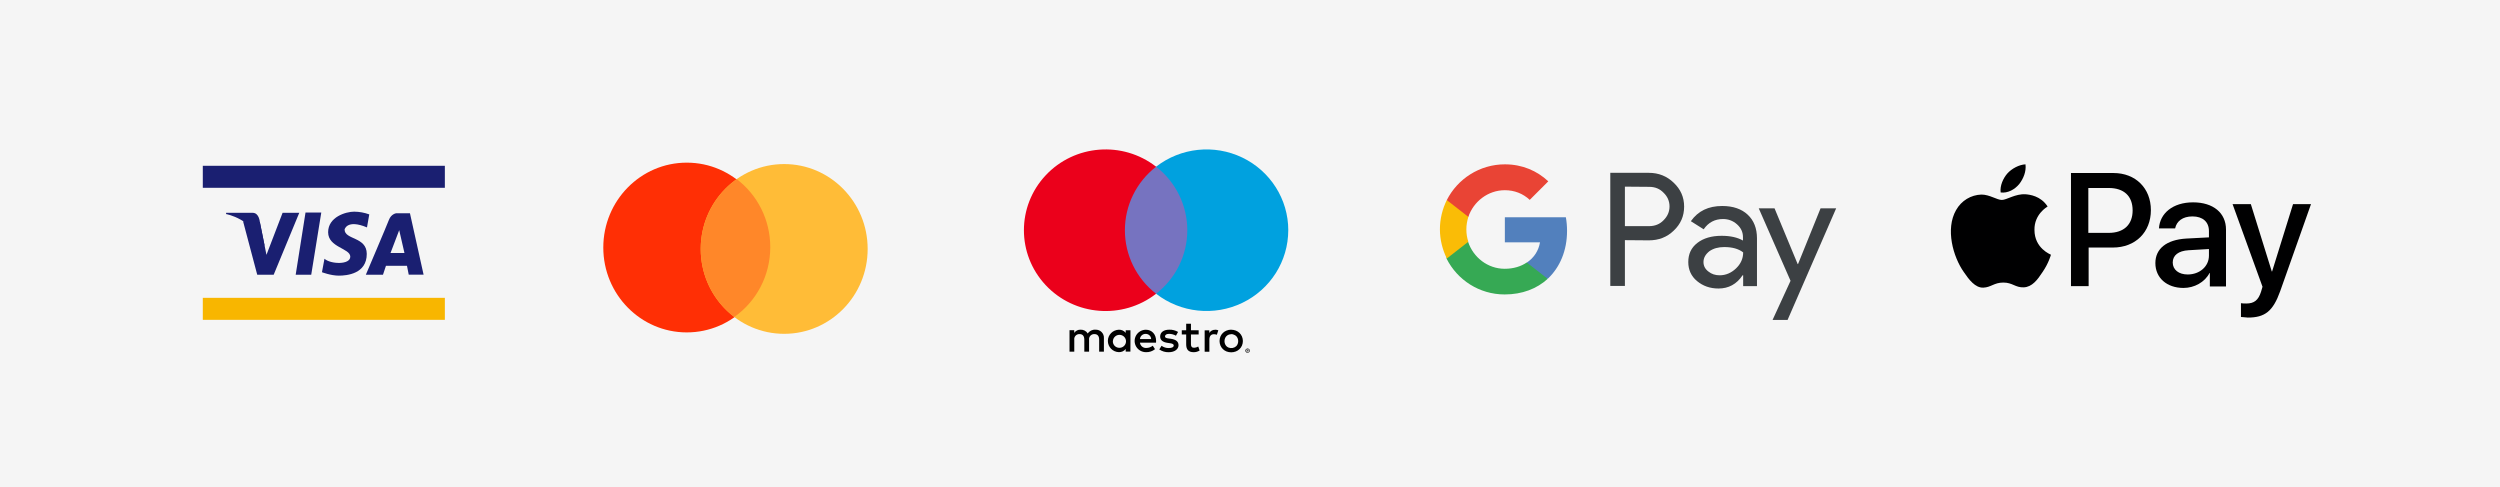 <svg width="960" height="187" viewBox="0 0 960 187" fill="none" xmlns="http://www.w3.org/2000/svg">
<rect width="960" height="187" fill="#F5F5F5"></rect>
<path d="M623.962 92.218V109.806H618.352V66.366H633.135C636.925 66.366 640.109 67.655 642.687 70.157C645.34 72.659 646.705 75.691 646.705 79.33C646.705 83.045 645.34 86.077 642.687 88.579C640.109 91.081 636.925 92.294 633.135 92.294L623.962 92.218ZM623.962 71.673V86.835H633.286C635.485 86.835 637.38 86.077 638.821 84.561C640.337 83.045 641.095 81.301 641.095 79.254C641.095 77.283 640.337 75.463 638.821 74.023C637.38 72.507 635.561 71.749 633.286 71.749L623.962 71.673Z" fill="#3C4043"></path>
<path d="M661.338 79.102C665.508 79.102 668.768 80.239 671.118 82.438C673.468 84.636 674.681 87.669 674.681 91.535V109.881H669.374V105.712H669.147C666.873 109.123 663.764 110.791 659.898 110.791C656.638 110.791 653.909 109.806 651.635 107.91C649.36 106.015 648.299 103.513 648.299 100.632C648.299 97.524 649.436 95.098 651.786 93.279C654.136 91.459 657.245 90.549 661.111 90.549C664.447 90.549 667.176 91.156 669.298 92.369V91.08C669.298 89.109 668.54 87.517 667.024 86.153C665.508 84.788 663.688 84.106 661.642 84.106C658.533 84.106 656.032 85.394 654.212 88.048L649.284 84.939C652.089 80.997 656.032 79.102 661.338 79.102ZM654.136 100.632C654.136 102.073 654.743 103.286 656.032 104.271C657.245 105.257 658.685 105.712 660.353 105.712C662.703 105.712 664.826 104.802 666.645 103.058C668.465 101.315 669.374 99.268 669.374 96.918C667.631 95.553 665.205 94.871 662.096 94.871C659.822 94.871 657.927 95.401 656.411 96.463C654.894 97.676 654.136 99.04 654.136 100.632Z" fill="#3C4043"></path>
<path d="M705.081 80.012L686.432 122.845H680.67L687.569 107.835L675.363 80.012H681.428L690.298 101.391H690.45L699.092 80.012H705.081Z" fill="#3C4043"></path>
<path d="M601.746 88.655C601.746 86.836 601.594 85.092 601.291 83.424H577.865V93.052H591.36C590.829 96.236 589.085 98.966 586.356 100.785V107.002H594.392C599.017 102.605 601.746 96.236 601.746 88.655Z" fill="#5280BD"></path>
<path d="M586.28 100.786C584.082 102.302 581.201 103.212 577.789 103.212C571.27 103.212 565.735 98.815 563.764 92.902H555.501V99.346C559.595 107.458 568.01 113.068 577.789 113.068C584.537 113.068 590.147 110.869 594.316 107.079L586.28 100.786Z" fill="#36A954"></path>
<path d="M563.083 88.05C563.083 86.382 563.387 84.79 563.842 83.273V76.83H555.578C553.91 80.165 552.925 84.032 552.925 88.05C552.925 92.068 553.91 95.858 555.578 99.27L563.842 92.826C563.311 91.309 563.083 89.718 563.083 88.05Z" fill="#FABC06"></path>
<path d="M577.867 73.039C581.506 73.039 584.841 74.328 587.419 76.753L594.545 69.627C590.224 65.609 584.614 63.107 577.867 63.107C568.163 63.107 559.672 68.717 555.578 76.829L563.842 83.273C565.813 77.436 571.347 73.039 577.867 73.039Z" fill="#E94435"></path>
<path d="M775.374 70.692C776.983 68.623 778.132 65.865 777.787 63.107C775.374 63.222 772.501 64.716 770.777 66.67C769.283 68.393 767.904 71.267 768.249 73.91C771.007 74.255 773.65 72.761 775.374 70.692Z" fill="#000001"></path>
<path d="M777.785 74.599C773.878 74.37 770.545 76.783 768.706 76.783C766.867 76.783 763.994 74.714 760.891 74.714C756.869 74.829 753.191 77.013 751.123 80.69C746.985 87.931 749.973 98.619 754.111 104.48C756.064 107.353 758.478 110.571 761.581 110.456C764.569 110.341 765.718 108.502 769.281 108.502C772.843 108.502 773.878 110.456 777.095 110.341C780.313 110.226 782.382 107.468 784.336 104.48C786.634 101.147 787.554 97.929 787.554 97.814C787.439 97.699 781.233 95.401 781.233 88.275C781.118 82.299 786.06 79.426 786.289 79.311C783.646 75.174 779.279 74.714 777.785 74.599Z" fill="#000001"></path>
<path d="M811.574 66.44C820.079 66.44 825.94 72.301 825.94 80.691C825.94 89.195 819.964 95.056 811.344 95.056H802.035V109.881H795.255V66.44H811.574ZM802.035 89.425H809.735C815.596 89.425 818.929 86.207 818.929 80.805C818.929 75.289 815.596 72.186 809.735 72.186H801.92V89.425H802.035Z" fill="#000001"></path>
<path d="M827.662 101.032C827.662 95.515 831.914 92.068 839.499 91.608L848.234 91.148V88.735C848.234 85.172 845.82 83.104 841.913 83.104C838.12 83.104 835.822 84.942 835.247 87.701H829.041C829.386 81.954 834.328 77.702 842.143 77.702C849.843 77.702 854.784 81.725 854.784 88.16V109.996H848.578V104.824H848.463C846.625 108.387 842.602 110.57 838.465 110.57C832.029 110.57 827.662 106.663 827.662 101.032ZM848.234 98.159V95.63L840.419 96.09C836.511 96.32 834.328 98.044 834.328 100.802C834.328 103.56 836.626 105.399 840.074 105.399C844.671 105.399 848.234 102.296 848.234 98.159Z" fill="#000001"></path>
<path d="M860.53 121.719V116.432C860.99 116.547 862.139 116.547 862.599 116.547C865.587 116.547 867.196 115.283 868.23 112.065C868.23 111.95 868.805 110.111 868.805 110.111L857.312 78.392H864.323L872.368 104.25H872.483L880.527 78.392H887.423L875.585 111.835C872.827 119.535 869.724 121.948 863.174 121.948C862.714 121.833 861.105 121.833 860.53 121.719Z" fill="#000001"></path>
<path d="M423.898 135.038V129.866C423.959 128.989 423.636 128.128 423.011 127.502C422.386 126.877 421.519 126.548 420.631 126.598C419.457 126.522 418.334 127.084 417.701 128.066C417.124 127.113 416.066 126.55 414.944 126.598C413.971 126.552 413.045 127.017 412.509 127.823V126.807H410.696V135.038H412.524V130.478C412.443 129.907 412.624 129.33 413.02 128.906C413.415 128.482 413.981 128.256 414.563 128.29C415.768 128.29 416.376 129.063 416.376 130.46V135.038H418.207V130.478C418.133 129.909 418.317 129.336 418.71 128.914C419.104 128.491 419.666 128.263 420.246 128.29C421.485 128.29 422.078 129.063 422.078 130.46V135.038H423.898ZM434.093 130.926V126.818H432.262V127.815C431.639 127.02 430.665 126.571 429.649 126.609C427.293 126.678 425.419 128.586 425.419 130.917C425.419 133.248 427.293 135.156 429.649 135.225C430.668 135.262 431.639 134.814 432.262 134.019V135.019H434.074L434.093 130.926ZM427.357 130.926C427.437 129.574 428.595 128.533 429.964 128.583C431.333 128.633 432.41 129.756 432.389 131.11C432.368 132.465 431.256 133.555 429.887 133.563C429.185 133.58 428.508 133.304 428.022 132.802C427.537 132.3 427.288 131.619 427.338 130.926H427.357ZM472.821 126.617C473.414 126.617 474.007 126.729 474.558 126.945C475.626 127.358 476.478 128.183 476.918 129.231C477.379 130.333 477.379 131.569 476.922 132.674C476.483 133.722 475.63 134.548 474.562 134.96C473.413 135.401 472.139 135.401 470.99 134.96C469.931 134.539 469.087 133.716 468.648 132.674C468.193 131.57 468.191 130.333 468.645 129.227C469.084 128.187 469.928 127.365 470.986 126.945C471.564 126.71 472.179 126.587 472.798 126.59L472.817 126.617H472.821ZM472.821 128.342C472.466 128.336 472.113 128.4 471.783 128.529C471.144 128.784 470.643 129.294 470.404 129.933C470.137 130.622 470.137 131.384 470.404 132.073C470.643 132.712 471.143 133.223 471.783 133.477C472.785 133.862 473.922 133.652 474.717 132.936C474.958 132.689 475.146 132.395 475.268 132.073C475.535 131.384 475.535 130.622 475.268 129.933C475.146 129.612 474.958 129.32 474.717 129.074C474.469 128.834 474.173 128.649 473.848 128.529C473.519 128.381 473.163 128.299 472.802 128.29L472.817 128.342H472.821ZM443.941 130.926C443.941 128.342 442.318 126.617 439.991 126.617C438.435 126.639 437.008 127.48 436.249 128.825C435.49 130.169 435.513 131.812 436.311 133.135C437.109 134.457 438.559 135.258 440.116 135.236C441.355 135.273 442.571 134.863 443.522 134.078L442.654 132.753C441.965 133.298 441.112 133.6 440.229 133.612C438.984 133.717 437.88 132.823 437.737 131.595H443.915C443.941 131.382 443.941 131.165 443.941 130.923V130.926ZM437.745 130.202C437.815 129.064 438.783 128.185 439.935 128.211C441.074 128.188 442.017 129.082 442.042 130.209L437.745 130.202ZM451.565 128.91C450.77 128.456 449.87 128.211 448.952 128.2C447.955 128.2 447.366 128.566 447.366 129.171C447.366 129.769 447.993 129.873 448.775 129.978L449.647 130.097C451.46 130.359 452.555 131.117 452.555 132.562C452.555 134.011 451.165 135.251 448.767 135.251C447.483 135.285 446.222 134.911 445.168 134.183L446.037 132.786C446.841 133.373 447.816 133.679 448.812 133.649C450.047 133.649 450.712 133.287 450.712 132.648C450.712 132.185 450.24 131.927 449.247 131.789L448.378 131.666C446.509 131.408 445.501 130.583 445.501 129.238C445.501 127.599 446.86 126.598 448.986 126.598C450.176 126.561 451.35 126.859 452.373 127.461L451.565 128.91ZM460.281 128.443H457.324V132.159C457.324 133.018 457.622 133.541 458.528 133.541C459.094 133.52 459.645 133.358 460.129 133.07L460.654 134.605C459.975 135.027 459.189 135.247 458.389 135.244C456.244 135.244 455.496 134.105 455.496 132.192V128.447H453.804V126.811H455.496V124.309H457.324V126.811H460.281V128.447V128.443ZM466.545 126.598C466.983 126.598 467.421 126.676 467.833 126.822L467.278 128.547C466.917 128.406 466.532 128.336 466.145 128.342C464.959 128.342 464.4 129.1 464.4 130.46V135.072H462.588V126.841H464.381V127.842C464.834 127.071 465.678 126.608 466.579 126.635L466.541 126.598H466.545ZM479.074 133.839C479.298 133.837 479.515 133.92 479.678 134.071C479.877 134.261 479.964 134.539 479.909 134.807C479.854 135.076 479.665 135.298 479.407 135.397C479.302 135.443 479.189 135.467 479.074 135.468C478.738 135.465 478.433 135.27 478.293 134.967C478.161 134.66 478.233 134.304 478.474 134.071C478.626 133.93 478.824 133.848 479.033 133.839H479.074ZM479.074 135.296C479.245 135.298 479.409 135.23 479.527 135.109C479.716 134.928 479.774 134.652 479.674 134.412C479.574 134.172 479.337 134.016 479.074 134.019C478.901 134.019 478.736 134.088 478.614 134.209C478.388 134.452 478.388 134.825 478.614 135.068C478.734 135.192 478.9 135.262 479.074 135.262V135.296ZM479.127 134.269C479.209 134.265 479.289 134.291 479.354 134.34C479.407 134.385 479.437 134.452 479.429 134.519C479.437 134.579 479.414 134.631 479.373 134.676C479.321 134.721 479.256 134.747 479.188 134.751L479.441 135.038H479.24L479.006 134.751H478.927V135.038H478.761V134.243L479.127 134.269ZM478.938 134.418V134.624H479.127C479.162 134.634 479.198 134.634 479.233 134.624C479.244 134.6 479.244 134.573 479.233 134.549C479.247 134.523 479.247 134.492 479.233 134.467C479.198 134.456 479.162 134.456 479.127 134.467L478.938 134.414V134.418Z" fill="black"></path>
<path d="M430.215 64.024H457.667V112.799H430.215V64.024Z" fill="#7673C0"></path>
<path d="M431.96 88.411C431.95 78.889 436.368 69.892 443.941 64.013C431.079 54.015 412.607 55.471 401.508 67.358C390.409 79.244 390.409 97.571 401.508 109.458C412.607 121.345 431.079 122.8 443.941 112.802C436.37 106.925 431.952 97.931 431.96 88.411Z" fill="#EB001B"></path>
<path d="M494.692 88.411C494.688 100.286 487.83 111.117 477.03 116.306C466.231 121.496 453.384 120.134 443.941 112.798C451.508 106.916 455.925 97.924 455.925 88.406C455.925 78.887 451.508 69.895 443.941 64.013C453.384 56.673 466.234 55.308 477.036 60.498C487.839 65.689 494.697 76.522 494.7 88.4L494.692 88.411Z" fill="#00A1DF"></path>
<path d="M263.723 127.646C281.428 127.646 295.78 113.052 295.78 95.05C295.78 77.048 281.428 62.455 263.723 62.455C246.018 62.455 231.666 77.048 231.666 95.05C231.666 113.052 246.018 127.646 263.723 127.646Z" fill="#FF2F05"></path>
<path d="M301.125 128.189C318.829 128.189 333.182 113.595 333.182 95.593C333.182 77.591 318.829 62.998 301.125 62.998C283.42 62.998 269.067 77.591 269.067 95.593C269.067 113.595 283.42 128.189 301.125 128.189Z" fill="#FFBC37"></path>
<path fill-rule="evenodd" clip-rule="evenodd" d="M282.893 68.782C290.717 74.725 295.782 84.216 295.782 94.91C295.782 106.025 290.311 115.84 281.957 121.723C274.133 115.78 269.067 106.289 269.067 95.595C269.067 84.481 274.539 74.665 282.893 68.782Z" fill="#FF8729"></path>
<path d="M93.335 84.959L98.777 105.497H105.094L114.923 81.712H108.515L102.323 97.861L99.778 85.223L93.335 84.959Z" fill="#1A1F71"></path>
<path d="M117.316 81.623L113.542 105.496H119.511L123.37 81.623H117.316Z" fill="#1A1F71"></path>
<path d="M140.921 87.329L141.798 82.329C139.941 81.651 137.983 81.295 136.007 81.276C132.846 81.276 126.001 83.294 126.001 89.171C126.001 95.048 134.51 95.315 134.51 98.56C134.51 101.805 126.876 101.459 124.594 99.353L123.633 104.53C123.633 104.53 127.055 105.848 130.125 105.848C133.196 105.848 140.837 105.146 140.837 97.511C140.837 90.839 132.322 92.156 132.322 88.121C132.322 88.121 133.198 84.084 140.922 87.327L140.921 87.329Z" fill="#1A1F71"></path>
<path fill-rule="evenodd" clip-rule="evenodd" d="M147.064 105.496H140.482C140.482 105.496 148.515 86.64 149.348 84.434C150.229 82.108 152.155 81.889 152.155 81.889H157.421L162.656 105.465H156.951L156.279 102.072H148.206L147.064 105.496ZM149.958 97.158H155.313L153.295 88.382L149.958 97.158Z" fill="#1A1F71"></path>
<path d="M101.653 94.554L99.775 85.224C99.775 85.224 99.522 81.719 97.025 81.719H86.827V82.205C86.827 82.205 96.911 83.878 101.651 94.555L101.653 94.554Z" fill="#1A1F71"></path>
<path d="M170.825 114.366H77.875V122.816H170.825V114.366Z" fill="#F8B600"></path>
<path d="M170.825 63.665H77.875V72.115H170.825V63.665Z" fill="#1A1F71"></path>
</svg>
